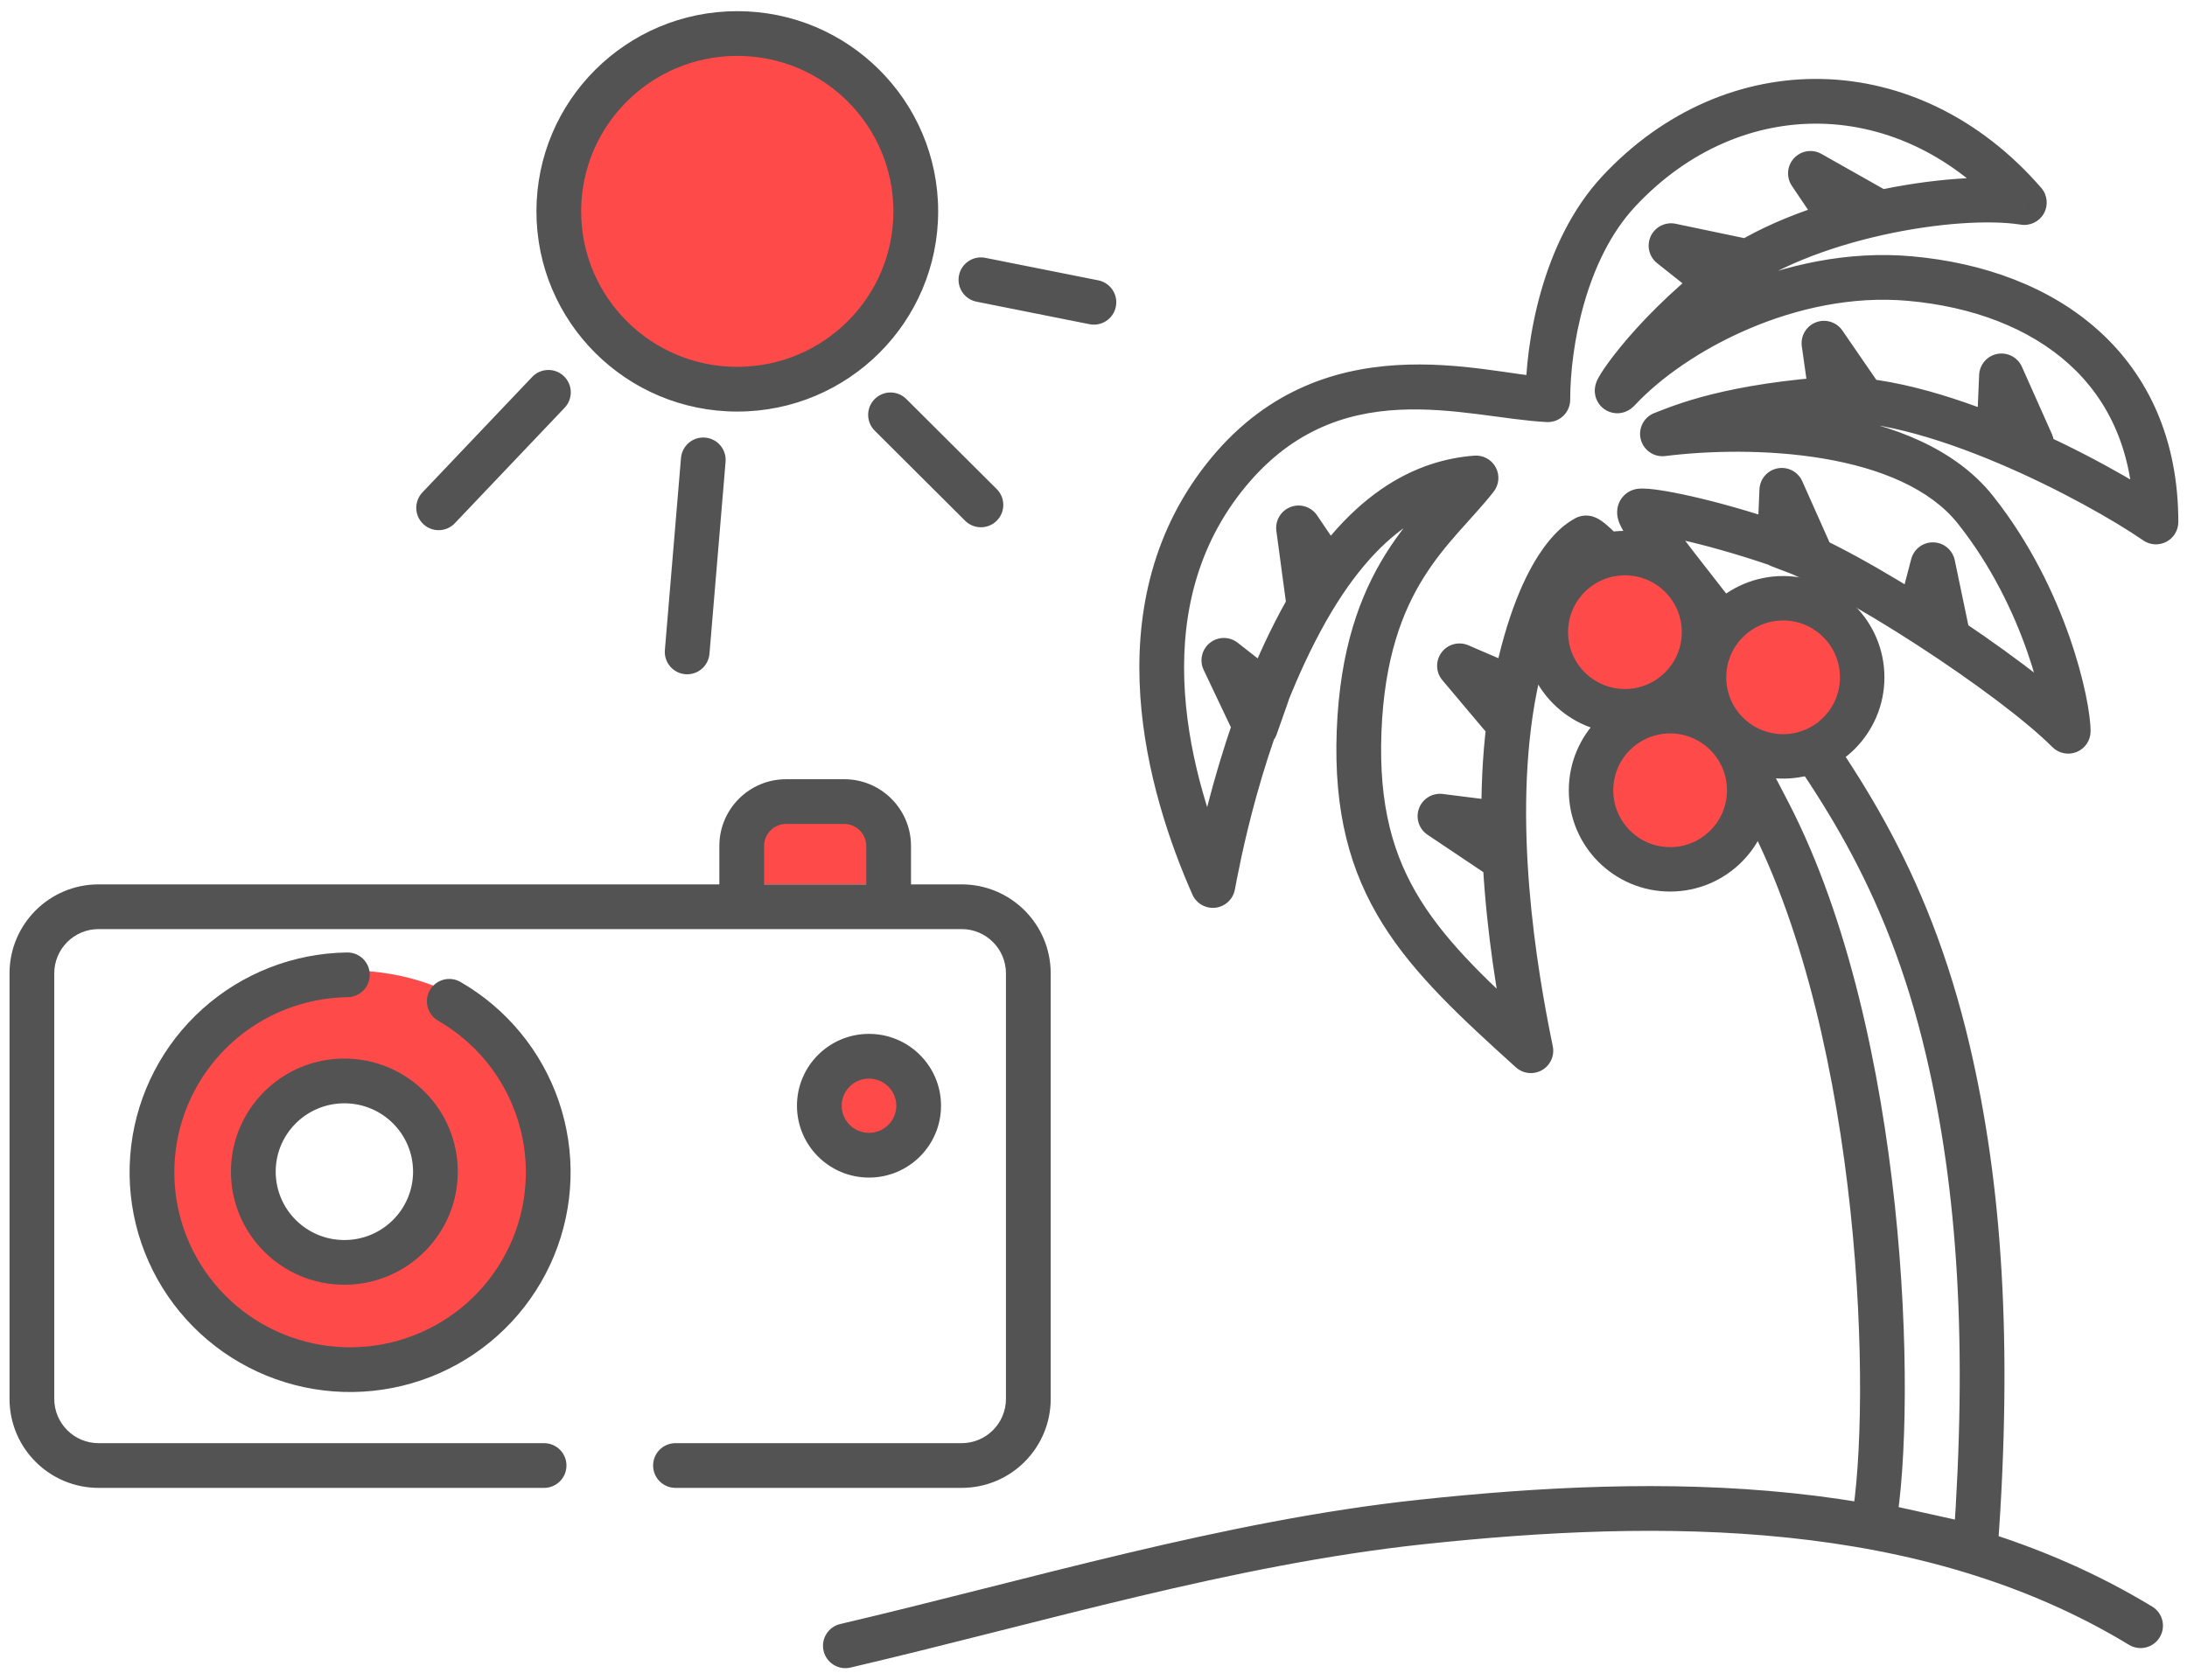             <svg width="95" height="73" viewBox="0 0 95 73" fill="none" xmlns="http://www.w3.org/2000/svg">
                <path d="M40 9C40 13.418 36.418 17 32 17C27.582 17 24 13.418 24 9C24 4.582 27.582 1 32 1C36.418 1 40 4.582 40 9Z" fill="#FF4A4A" />
                <path fill-rule="evenodd" clip-rule="evenodd" d="M15.003 59.792C20.083 59.792 24.202 55.687 24.202 50.623C24.202 45.559 20.209 42.166 15.128 42.166C10.047 42.166 6.294 45.779 6.294 50.843C6.294 55.907 9.922 59.792 15.003 59.792ZM14.847 55.256C17.293 55.256 19.275 53.28 19.275 50.843C19.275 48.406 17.293 46.43 14.847 46.43C12.402 46.43 10.42 48.406 10.42 50.843C10.42 53.28 12.402 55.256 14.847 55.256Z" fill="#FF4A4A" />
                <path d="M32.321 34.829L37.94 35.053L38.666 38.422H31.886L32.321 34.829Z" fill="#FF4A4A" />
                <path d="M39.635 47.852C39.635 48.919 38.768 49.783 37.698 49.783C36.628 49.783 35.76 48.919 35.76 47.852C35.76 46.786 36.628 45.921 37.698 45.921C38.768 45.921 39.635 46.786 39.635 47.852Z" fill="#FF4A4A" />
                <path d="M24.527 17.717C24.896 17.328 24.881 16.713 24.492 16.343C24.103 15.973 23.488 15.989 23.118 16.378L24.527 17.717ZM18.35 21.395C17.98 21.784 17.995 22.399 18.384 22.769C18.773 23.139 19.389 23.123 19.758 22.734L18.35 21.395ZM31.518 20.063C31.562 19.529 31.165 19.059 30.631 19.014C30.096 18.969 29.626 19.366 29.581 19.901L31.518 20.063ZM28.881 28.246C28.837 28.78 29.234 29.25 29.768 29.295C30.303 29.34 30.773 28.943 30.818 28.408L28.881 28.246ZM39.369 17.337C38.989 16.959 38.374 16.959 37.995 17.34C37.616 17.72 37.617 18.335 37.998 18.714L39.369 17.337ZM41.924 22.627C42.304 23.006 42.919 23.005 43.298 22.625C43.677 22.245 43.676 21.629 43.296 21.25L41.924 22.627ZM42.8 11.203C42.273 11.098 41.762 11.44 41.657 11.966C41.552 12.492 41.893 13.004 42.42 13.109L42.8 11.203ZM47.328 14.087C47.854 14.192 48.366 13.851 48.471 13.324C48.576 12.798 48.234 12.286 47.708 12.181L47.328 14.087ZM29.342 62.707C28.805 62.707 28.37 63.142 28.37 63.678C28.37 64.215 28.805 64.65 29.342 64.65V62.707ZM23.634 64.65C24.171 64.65 24.606 64.215 24.606 63.678C24.606 63.142 24.171 62.707 23.634 62.707V64.65ZM20.001 42.666C19.536 42.398 18.941 42.558 18.674 43.023C18.406 43.488 18.565 44.082 19.03 44.35L20.001 42.666ZM23.355 48.168L22.435 48.482L22.435 48.482L23.355 48.168ZM23.169 54.194L24.068 54.564L24.068 54.564L23.169 54.194ZM19.051 58.611L19.484 59.481L19.484 59.481L19.051 58.611ZM13.034 59.235L13.279 58.295L13.279 58.295L13.034 59.235ZM6.663 49.901L7.628 50.019L7.628 50.019L6.663 49.901ZM15.103 43.329C15.64 43.321 16.069 42.88 16.062 42.344C16.055 41.807 15.614 41.378 15.077 41.386L15.103 43.329ZM61.751 66.131L61.854 67.097L61.854 67.097L61.751 66.131ZM36.5 70.565C35.977 70.688 35.653 71.21 35.775 71.733C35.898 72.255 36.42 72.58 36.943 72.458L36.5 70.565ZM92.48 71.469C92.939 71.748 93.536 71.601 93.815 71.142C94.093 70.683 93.947 70.086 93.488 69.808L92.48 71.469ZM76.502 29.382L77.285 28.806L77.285 28.806L76.502 29.382ZM84.617 45.655L83.671 45.877L83.671 45.877L84.617 45.655ZM85.814 67.22L85.604 68.169L86.702 68.412L86.783 67.29L85.814 67.22ZM81.382 66.239L80.425 66.07C80.334 66.582 80.664 67.075 81.172 67.188L81.382 66.239ZM76.847 35.352L77.711 34.908L77.711 34.908L76.847 35.352ZM68.88 23.387L69.224 24.296C69.602 24.153 69.852 23.791 69.852 23.387H68.88ZM66.499 45.655L65.847 46.376C66.159 46.658 66.617 46.707 66.981 46.499C67.346 46.29 67.536 45.87 67.45 45.459L66.499 45.655ZM59.038 31.775L60.008 31.812L59.038 31.775ZM64.117 20.767L64.882 21.365C65.119 21.062 65.155 20.647 64.973 20.308C64.791 19.968 64.426 19.768 64.042 19.798L64.117 20.767ZM56.496 26.989L57.352 27.448L57.352 27.448L56.496 26.989ZM52.685 38.476L51.796 38.869C51.968 39.257 52.37 39.488 52.792 39.442C53.213 39.395 53.555 39.081 53.638 38.666L52.685 38.476ZM67.236 17.368L67.187 18.339C67.453 18.352 67.712 18.256 67.905 18.073C68.098 17.889 68.207 17.635 68.207 17.368H67.236ZM70.309 8.322L69.598 7.66L69.598 7.66L70.309 8.322ZM87.935 8.801L87.782 9.761C88.186 9.825 88.586 9.63 88.784 9.273C88.982 8.916 88.936 8.473 88.669 8.164L87.935 8.801ZM70.309 16.938L71.02 17.601L71.02 17.601L70.309 16.938ZM82.956 12.104L82.87 13.071L82.87 13.071L82.956 12.104ZM93.651 22.681L93.099 23.481C93.396 23.686 93.782 23.709 94.102 23.542C94.422 23.374 94.623 23.042 94.623 22.681H93.651ZM72.215 18.852L71.906 17.931C71.433 18.089 71.156 18.581 71.267 19.068C71.378 19.555 71.84 19.878 72.336 19.816L72.215 18.852ZM85.814 22.155L85.052 22.758L85.052 22.758L85.814 22.155ZM89.84 31.775L89.151 32.461C89.429 32.739 89.847 32.823 90.211 32.673C90.575 32.523 90.812 32.169 90.812 31.775H89.84ZM65.588 29.872L66.556 29.952C66.591 29.536 66.355 29.145 65.972 28.98L65.588 29.872ZM63.398 28.93L63.782 28.038C63.368 27.86 62.886 27.989 62.618 28.351C62.349 28.713 62.365 29.212 62.655 29.556L63.398 28.93ZM65.463 31.381L64.72 32.007C64.974 32.308 65.383 32.426 65.758 32.306C66.133 32.187 66.399 31.853 66.431 31.461L65.463 31.381ZM83.355 26.852L82.415 26.607C82.31 27.01 82.474 27.436 82.822 27.665L83.355 26.852ZM83.96 24.538L84.911 24.339C84.819 23.897 84.435 23.577 83.984 23.566C83.533 23.555 83.134 23.855 83.02 24.292L83.96 24.538ZM84.617 27.68L84.084 28.492C84.412 28.708 84.839 28.704 85.164 28.483C85.489 28.262 85.648 27.866 85.568 27.481L84.617 27.68ZM77.298 23.695L76.327 23.654C76.309 24.071 76.56 24.453 76.95 24.603L77.298 23.695ZM77.399 21.304L78.287 20.909C78.103 20.497 77.66 20.265 77.217 20.35C76.774 20.434 76.447 20.812 76.428 21.263L77.399 21.304ZM78.705 24.234L78.358 25.142C78.725 25.282 79.14 25.188 79.41 24.903C79.681 24.618 79.753 24.198 79.593 23.839L78.705 24.234ZM86.84 18.724L85.869 18.683C85.852 19.1 86.103 19.482 86.493 19.631L86.84 18.724ZM86.942 16.333L87.829 15.937C87.645 15.525 87.202 15.294 86.759 15.378C86.316 15.463 85.99 15.841 85.971 16.292L86.942 16.333ZM88.248 19.263L87.9 20.17C88.267 20.311 88.683 20.217 88.953 19.931C89.223 19.646 89.295 19.226 89.135 18.867L88.248 19.263ZM79.565 17.282L78.603 17.418C78.661 17.832 78.978 18.162 79.39 18.238L79.565 17.282ZM79.23 14.912L80.031 14.362C79.775 13.99 79.298 13.843 78.877 14.007C78.457 14.171 78.205 14.602 78.268 15.048L79.23 14.912ZM81.047 17.554L80.871 18.509C81.258 18.58 81.649 18.412 81.862 18.082C82.076 17.753 82.07 17.327 81.847 17.003L81.047 17.554ZM79.978 9.516L79.171 10.058C79.406 10.406 79.837 10.565 80.241 10.451L79.978 9.516ZM78.643 7.534L79.121 6.688C78.728 6.466 78.235 6.543 77.929 6.874C77.623 7.205 77.585 7.703 77.837 8.076L78.643 7.534ZM81.428 9.107L81.691 10.043C82.069 9.937 82.346 9.613 82.393 9.224C82.44 8.834 82.248 8.454 81.906 8.261L81.428 9.107ZM74.456 12.159L73.851 12.919C74.18 13.181 74.639 13.201 74.99 12.97L74.456 12.159ZM72.587 10.674L72.786 9.723C72.345 9.631 71.899 9.854 71.707 10.261C71.516 10.669 71.63 11.155 71.983 11.435L72.587 10.674ZM75.716 11.329L76.25 12.141C76.578 11.925 76.743 11.533 76.67 11.148C76.597 10.762 76.299 10.459 75.915 10.378L75.716 11.329ZM57.747 24.916L58.521 25.503C58.773 25.171 58.785 24.715 58.551 24.371L57.747 24.916ZM56.406 22.938L57.211 22.392C56.958 22.019 56.481 21.869 56.06 22.03C55.639 22.191 55.383 22.62 55.443 23.067L56.406 22.938ZM56.834 26.119L55.871 26.249C55.923 26.639 56.206 26.959 56.586 27.059C56.967 27.16 57.37 27.02 57.608 26.707L56.834 26.119ZM55.041 30.163L55.958 30.486C56.096 30.093 55.969 29.655 55.641 29.398L55.041 30.163ZM53.163 28.692L53.762 27.927C53.407 27.649 52.908 27.652 52.556 27.933C52.204 28.215 52.092 28.702 52.285 29.109L53.163 28.692ZM54.538 31.59L53.661 32.007C53.829 32.362 54.196 32.581 54.589 32.561C54.982 32.54 55.324 32.284 55.455 31.913L54.538 31.59ZM64.913 35.761L65.866 35.571C65.785 35.161 65.45 34.849 65.035 34.797L64.913 35.761ZM62.55 35.463L62.671 34.499C62.224 34.443 61.798 34.701 61.64 35.123C61.482 35.545 61.635 36.02 62.009 36.27L62.55 35.463ZM65.208 37.245L64.667 38.052C64.994 38.271 65.42 38.272 65.748 38.053C66.075 37.835 66.238 37.441 66.161 37.056L65.208 37.245ZM23.118 16.378L18.35 21.395L19.758 22.734L24.527 17.717L23.118 16.378ZM29.581 19.901L28.881 28.246L30.818 28.408L31.518 20.063L29.581 19.901ZM37.998 18.714L41.924 22.627L43.296 21.25L39.369 17.337L37.998 18.714ZM42.42 13.109L47.328 14.087L47.708 12.181L42.8 11.203L42.42 13.109ZM38.808 9.184C38.808 12.912 35.775 15.94 32.027 15.94V17.883C36.843 17.883 40.752 13.992 40.752 9.184H38.808ZM32.027 15.94C28.279 15.94 25.245 12.912 25.245 9.184H23.302C23.302 13.992 27.211 17.883 32.027 17.883V15.94ZM25.245 9.184C25.245 5.456 28.279 2.428 32.027 2.428V0.485C27.211 0.485 23.302 4.377 23.302 9.184H25.245ZM32.027 2.428C35.775 2.428 38.808 5.456 38.808 9.184H40.752C40.752 4.377 36.843 0.485 32.027 0.485V2.428ZM29.342 64.65H41.773V62.707H29.342V64.65ZM45.641 60.782V42.294H43.697V60.782H45.641ZM0.414 42.294V60.782H2.357V42.294H0.414ZM4.282 64.65H23.634V62.707H4.282V64.65ZM41.773 38.427H38.601V40.37H41.773V38.427ZM39.573 39.398V36.76H37.629V39.398H39.573ZM36.671 33.858H34.149V35.801H36.671V33.858ZM38.601 38.427H32.219V40.37H38.601V38.427ZM32.219 38.427H4.282V40.37H32.219V38.427ZM31.247 36.76V39.398H33.191V36.76H31.247ZM34.149 33.858C32.546 33.858 31.247 35.157 31.247 36.76H33.191C33.191 36.23 33.62 35.801 34.149 35.801V33.858ZM0.414 60.782C0.414 62.919 2.146 64.65 4.282 64.65V62.707C3.219 62.707 2.357 61.845 2.357 60.782H0.414ZM2.357 42.294C2.357 41.232 3.219 40.37 4.282 40.37V38.427C2.146 38.427 0.414 40.158 0.414 42.294H2.357ZM39.573 36.76C39.573 35.157 38.273 33.858 36.671 33.858V35.801C37.2 35.801 37.629 36.23 37.629 36.76H39.573ZM45.641 42.294C45.641 40.158 43.909 38.427 41.773 38.427V40.37C42.836 40.37 43.697 41.232 43.697 42.294H45.641ZM41.773 64.65C43.909 64.65 45.641 62.919 45.641 60.782H43.697C43.697 61.845 42.836 62.707 41.773 62.707V64.65ZM17.943 50.91C17.943 52.548 16.61 53.881 14.959 53.881V55.824C17.677 55.824 19.886 53.627 19.886 50.91H17.943ZM14.959 53.881C13.308 53.881 11.976 52.548 11.976 50.91H10.032C10.032 53.627 12.241 55.824 14.959 55.824V53.881ZM11.976 50.91C11.976 49.273 13.308 47.94 14.959 47.94V45.996C12.241 45.996 10.032 48.193 10.032 50.91H11.976ZM14.959 47.94C16.61 47.94 17.943 49.273 17.943 50.91H19.886C19.886 48.193 17.677 45.996 14.959 45.996V47.94ZM38.934 48.045C38.934 48.693 38.406 49.224 37.748 49.224V51.167C39.473 51.167 40.877 49.773 40.877 48.045H38.934ZM37.748 49.224C37.09 49.224 36.562 48.693 36.562 48.045H34.619C34.619 49.773 36.023 51.167 37.748 51.167V49.224ZM36.562 48.045C36.562 47.398 37.09 46.867 37.748 46.867V44.923C36.023 44.923 34.619 46.318 34.619 48.045H36.562ZM37.748 46.867C38.406 46.867 38.934 47.398 38.934 48.045H40.877C40.877 46.318 39.473 44.923 37.748 44.923V46.867ZM19.03 44.35C20.63 45.272 21.84 46.74 22.435 48.482L24.274 47.853C23.526 45.665 22.007 43.822 20.001 42.666L19.03 44.35ZM22.435 48.482C23.031 50.224 22.972 52.122 22.271 53.824L24.068 54.564C24.949 52.426 25.022 50.041 24.274 47.853L22.435 48.482ZM22.271 53.824C21.569 55.526 20.272 56.918 18.618 57.741L19.484 59.481C21.558 58.449 23.186 56.703 24.068 54.564L22.271 53.824ZM18.618 57.741C16.965 58.563 15.067 58.76 13.279 58.295L12.79 60.176C15.032 60.759 17.41 60.512 19.484 59.481L18.618 57.741ZM13.279 58.295C11.49 57.83 9.932 56.734 8.894 55.212L7.288 56.308C8.593 58.219 10.547 59.593 12.79 60.176L13.279 58.295ZM8.894 55.212C7.855 53.69 7.405 51.845 7.628 50.019L5.699 49.783C5.419 52.079 5.984 54.397 7.288 56.308L8.894 55.212ZM7.628 50.019C7.85 48.192 8.73 46.507 10.104 45.277L8.808 43.829C7.083 45.373 5.978 47.488 5.699 49.783L7.628 50.019ZM10.104 45.277C11.479 44.046 13.255 43.354 15.103 43.329L15.077 41.386C12.76 41.417 10.533 42.285 8.808 43.829L10.104 45.277ZM61.648 65.165C53.152 66.072 44.613 68.667 36.5 70.565L36.943 72.458C45.229 70.519 53.517 67.987 61.854 67.097L61.648 65.165ZM93.488 69.808C83.853 63.962 72.037 64.055 61.648 65.165L61.854 67.097C72.188 65.994 83.433 65.98 92.48 71.469L93.488 69.808ZM71.161 21.236C70.965 21.257 70.698 21.343 70.491 21.587C70.295 21.816 70.252 22.068 70.247 22.217C70.237 22.477 70.327 22.691 70.359 22.767C70.446 22.97 70.588 23.197 70.727 23.405C71.022 23.845 71.475 24.446 72 25.125C73.067 26.505 74.473 28.264 75.719 29.958L77.285 28.806C76.02 27.088 74.577 25.281 73.538 23.936C73.01 23.253 72.595 22.701 72.342 22.324C72.281 22.232 72.233 22.156 72.198 22.097C72.18 22.068 72.168 22.045 72.159 22.027C72.149 22.009 72.146 22.002 72.146 22.003C72.147 22.004 72.149 22.008 72.152 22.017C72.155 22.025 72.159 22.039 72.165 22.058C72.172 22.087 72.193 22.172 72.189 22.29C72.184 22.409 72.15 22.636 71.969 22.849C71.775 23.075 71.53 23.151 71.363 23.169L71.161 21.236ZM75.719 29.958C78.843 34.203 81.921 38.403 83.671 45.877L85.563 45.434C83.719 37.556 80.438 33.091 77.285 28.806L75.719 29.958ZM86.024 66.272L81.592 65.29L81.172 67.188L85.604 68.169L86.024 66.272ZM82.339 66.407C82.823 63.657 82.937 58.276 82.311 52.384C81.683 46.488 80.301 39.943 77.711 34.908L75.983 35.797C78.414 40.523 79.761 46.795 80.378 52.59C80.995 58.387 80.866 63.568 80.425 66.07L82.339 66.407ZM77.711 34.908C75.181 29.99 73.16 26.891 71.755 25.037C71.053 24.111 70.497 23.485 70.1 23.095C69.906 22.904 69.729 22.749 69.577 22.642C69.518 22.6 69.388 22.511 69.225 22.456C69.175 22.439 68.915 22.348 68.601 22.446C68.408 22.506 68.204 22.636 68.064 22.854C67.934 23.057 67.909 23.259 67.909 23.387H69.852C69.852 23.508 69.828 23.704 69.7 23.903C69.563 24.117 69.364 24.244 69.176 24.302C68.874 24.396 68.631 24.307 68.604 24.298C68.486 24.258 68.425 24.207 68.456 24.23C68.485 24.25 68.577 24.323 68.738 24.481C69.05 24.788 69.544 25.337 70.206 26.211C71.528 27.955 73.491 30.953 75.983 35.797L77.711 34.908ZM64.853 29.671C63.668 35.623 64.853 42.494 65.547 45.852L67.45 45.459C66.759 42.116 65.657 35.585 66.759 30.05L64.853 29.671ZM67.151 44.934C64.748 42.762 62.927 41.069 61.709 39.116C60.522 37.214 59.885 35.018 60.008 31.812L58.066 31.738C57.93 35.281 58.642 37.871 60.06 40.145C61.447 42.368 63.486 44.241 65.847 46.376L67.151 44.934ZM60.008 31.812C60.132 28.597 60.919 26.57 61.843 25.093C62.312 24.343 62.828 23.715 63.351 23.123C63.854 22.552 64.422 21.953 64.882 21.365L63.351 20.168C62.938 20.697 62.466 21.188 61.894 21.837C61.341 22.463 60.746 23.183 60.196 24.062C59.081 25.844 58.203 28.204 58.066 31.738L60.008 31.812ZM64.042 19.798C62.864 19.889 61.454 20.247 59.978 21.273C58.51 22.293 57.028 23.939 55.64 26.53L57.352 27.448C58.632 25.061 59.927 23.675 61.087 22.869C62.239 22.068 63.305 21.804 64.191 21.735L64.042 19.798ZM55.64 26.53C52.893 31.655 51.886 37.51 51.732 38.286L53.638 38.666C53.801 37.847 54.764 32.278 57.352 27.448L55.64 26.53ZM53.574 38.083C52.646 35.987 51.673 33.123 51.472 30.113C51.272 27.114 51.84 24.023 53.925 21.367L52.397 20.166C49.935 23.302 49.311 26.912 49.533 30.242C49.755 33.562 50.818 36.657 51.796 38.869L53.574 38.083ZM53.925 21.367C58.069 16.089 63.607 18.159 67.187 18.339L67.284 16.398C64.512 16.259 57.347 13.862 52.397 20.166L53.925 21.367ZM68.207 17.368C68.207 15.072 68.886 11.278 71.021 8.984L69.598 7.66C66.969 10.485 66.264 14.879 66.264 17.368H68.207ZM88.087 7.841C86.411 7.575 83.866 7.755 81.339 8.319C78.81 8.884 76.136 9.871 74.259 11.338L75.456 12.869C77.009 11.655 79.365 10.752 81.763 10.216C84.162 9.68 86.441 9.548 87.782 9.761L88.087 7.841ZM74.259 11.338C72.481 12.727 71.193 14.095 70.394 15.072C69.997 15.558 69.711 15.958 69.544 16.226C69.501 16.294 69.462 16.361 69.428 16.424C69.406 16.467 69.349 16.573 69.314 16.699C69.303 16.736 69.287 16.801 69.279 16.883C69.273 16.947 69.261 17.123 69.339 17.328C69.439 17.59 69.675 17.852 70.04 17.933C70.322 17.996 70.544 17.916 70.62 17.885C70.784 17.819 70.893 17.721 70.915 17.702C70.959 17.665 70.995 17.628 71.02 17.601L69.599 16.275C69.599 16.275 69.614 16.259 69.639 16.236C69.644 16.233 69.739 16.145 69.893 16.083C69.964 16.054 70.182 15.974 70.461 16.036C70.822 16.116 71.056 16.377 71.155 16.635C71.232 16.837 71.219 17.008 71.214 17.066C71.207 17.142 71.192 17.2 71.184 17.228C71.158 17.319 71.126 17.37 71.143 17.338C71.15 17.326 71.165 17.3 71.192 17.256C71.304 17.076 71.537 16.744 71.899 16.302C72.617 15.424 73.804 14.16 75.456 12.869L74.259 11.338ZM71.02 17.601C73.236 15.226 78.057 12.644 82.87 13.071L83.041 11.136C77.528 10.646 72.147 13.544 69.599 16.275L71.02 17.601ZM94.203 21.882C92.874 20.963 90.332 19.508 87.538 18.328C84.78 17.163 81.601 16.188 79.064 16.4L79.226 18.337C81.261 18.166 84.065 18.97 86.782 20.118C89.463 21.251 91.887 22.644 93.099 23.481L94.203 21.882ZM79.064 16.4C76.721 16.596 75.048 16.937 73.885 17.257C72.773 17.563 72.01 17.896 71.906 17.931L72.523 19.774C72.896 19.649 73.311 19.431 74.401 19.131C75.441 18.845 76.995 18.523 79.226 18.337L79.064 16.4ZM72.336 19.816C74.171 19.586 76.756 19.511 79.206 19.925C81.686 20.344 83.841 21.231 85.052 22.758L86.575 21.551C84.917 19.46 82.178 18.456 79.529 18.009C76.85 17.556 74.069 17.64 72.094 17.888L72.336 19.816ZM85.052 22.758C86.506 24.591 87.466 26.614 88.062 28.32C88.668 30.053 88.868 31.372 88.868 31.775H90.812C90.812 31.061 90.536 29.508 89.897 27.679C89.249 25.824 88.196 23.595 86.575 21.551L85.052 22.758ZM90.529 31.09C89.262 29.817 86.822 28.008 84.346 26.401C81.877 24.8 79.23 23.307 77.53 22.728L76.904 24.568C78.356 25.062 80.829 26.436 83.288 28.032C85.741 29.622 88.037 31.34 89.151 32.461L90.529 31.09ZM82.87 13.071C85.684 13.321 88.139 14.251 89.876 15.822C91.591 17.375 92.679 19.619 92.679 22.681H94.623C94.623 19.109 93.33 16.328 91.18 14.382C89.052 12.455 86.159 11.412 83.041 11.136L82.87 13.071ZM71.021 8.984C73.331 6.502 76.231 5.312 79.098 5.375C81.965 5.439 84.876 6.756 87.2 9.438L88.669 8.164C86.014 5.102 82.599 3.509 79.141 3.432C75.684 3.356 72.261 4.799 69.598 7.66L71.021 8.984ZM77.53 22.728C75.922 22.181 74.515 21.798 73.442 21.557C72.906 21.436 72.447 21.35 72.085 21.296C71.761 21.248 71.414 21.21 71.161 21.236L71.363 23.169C71.339 23.172 71.456 23.168 71.8 23.218C72.104 23.264 72.514 23.34 73.016 23.453C74.018 23.678 75.359 24.042 76.904 24.568L77.53 22.728ZM66.759 30.05C67.313 27.268 68.041 25.785 68.57 25.024C68.833 24.646 69.046 24.446 69.165 24.352C69.225 24.304 69.263 24.281 69.274 24.275C69.279 24.272 69.278 24.273 69.27 24.277C69.266 24.279 69.26 24.282 69.252 24.285C69.249 24.286 69.244 24.288 69.239 24.29C69.237 24.291 69.235 24.292 69.232 24.293C69.231 24.294 69.229 24.294 69.228 24.295C69.227 24.295 69.226 24.295 69.226 24.295C69.225 24.296 69.224 24.296 68.88 23.387C68.537 22.478 68.535 22.479 68.534 22.479C68.534 22.479 68.533 22.48 68.532 22.48C68.531 22.48 68.529 22.481 68.528 22.482C68.525 22.483 68.521 22.484 68.518 22.485C68.511 22.488 68.504 22.491 68.497 22.494C68.482 22.5 68.465 22.508 68.446 22.517C68.409 22.534 68.366 22.556 68.316 22.584C68.217 22.641 68.095 22.72 67.956 22.83C67.677 23.052 67.337 23.394 66.974 23.916C66.251 24.956 65.442 26.71 64.853 29.671L66.759 30.05ZM65.972 28.98L63.782 28.038L63.014 29.823L65.204 30.765L65.972 28.98ZM62.655 29.556L64.72 32.007L66.206 30.755L64.141 28.304L62.655 29.556ZM66.431 31.461L66.556 29.952L64.619 29.792L64.495 31.301L66.431 31.461ZM84.296 27.098L84.9 24.783L83.02 24.292L82.415 26.607L84.296 27.098ZM83.009 24.736L83.665 27.878L85.568 27.481L84.911 24.339L83.009 24.736ZM85.15 26.867L83.888 26.04L82.822 27.665L84.084 28.492L85.15 26.867ZM78.269 23.736L78.37 21.345L76.428 21.263L76.327 23.654L78.269 23.736ZM76.512 21.7L77.818 24.63L79.593 23.839L78.287 20.909L76.512 21.7ZM79.053 23.327L77.645 22.788L76.95 24.603L78.358 25.142L79.053 23.327ZM87.811 18.765L87.912 16.374L85.971 16.292L85.869 18.683L87.811 18.765ZM86.054 16.728L87.36 19.659L89.135 18.867L87.829 15.937L86.054 16.728ZM88.595 18.356L87.188 17.816L86.493 19.631L87.9 20.17L88.595 18.356ZM80.527 17.146L80.192 14.776L78.268 15.048L78.603 17.418L80.527 17.146ZM78.43 15.463L80.246 18.104L81.847 17.003L80.031 14.362L78.43 15.463ZM81.222 16.598L79.74 16.326L79.39 18.238L80.871 18.509L81.222 16.598ZM80.784 8.973L79.449 6.991L77.837 8.076L79.171 10.058L80.784 8.973ZM78.165 8.38L80.95 9.953L81.906 8.261L79.121 6.688L78.165 8.38ZM81.165 8.172L79.714 8.58L80.241 10.451L81.691 10.043L81.165 8.172ZM75.06 11.398L73.192 9.913L71.983 11.435L73.851 12.919L75.06 11.398ZM72.388 11.625L75.516 12.28L75.915 10.378L72.786 9.723L72.388 11.625ZM75.181 10.518L73.921 11.347L74.99 12.97L76.25 12.141L75.181 10.518ZM58.551 24.371L57.211 22.392L55.602 23.483L56.943 25.461L58.551 24.371ZM55.443 23.067L55.871 26.249L57.797 25.99L57.369 22.808L55.443 23.067ZM57.608 26.707L58.521 25.503L56.973 24.328L56.06 25.532L57.608 26.707ZM55.641 29.398L53.762 27.927L52.564 29.457L54.442 30.928L55.641 29.398ZM52.285 29.109L53.661 32.007L55.416 31.174L54.041 28.275L52.285 29.109ZM55.455 31.913L55.958 30.486L54.125 29.84L53.622 31.267L55.455 31.913ZM65.035 34.797L62.671 34.499L62.429 36.428L64.792 36.725L65.035 34.797ZM62.009 36.27L64.667 38.052L65.749 36.438L63.091 34.656L62.009 36.27ZM66.161 37.056L65.866 35.571L63.96 35.95L64.255 37.434L66.161 37.056ZM83.671 45.877C85.035 51.704 85.478 58.385 84.844 67.15L86.783 67.29C87.426 58.388 86.983 51.502 85.563 45.434L83.671 45.877Z" fill="#535353" />
                <path d="M74.02 27.468C74.02 29.365 72.482 30.903 70.585 30.903C68.688 30.903 67.149 29.365 67.149 27.468C67.149 25.57 68.688 24.032 70.585 24.032C72.482 24.032 74.02 25.57 74.02 27.468Z" fill="#FF4A4A" />
                <path d="M80.891 29.431C80.891 31.328 79.353 32.866 77.456 32.866C75.558 32.866 74.02 31.328 74.02 29.431C74.02 27.533 75.558 25.995 77.456 25.995C79.353 25.995 80.891 27.533 80.891 29.431Z" fill="#FF4A4A" />
                <path d="M75.983 34.339C75.983 36.236 74.445 37.774 72.548 37.774C70.651 37.774 69.112 36.236 69.112 34.339C69.112 32.441 70.651 30.903 72.548 30.903C74.445 30.903 75.983 32.441 75.983 34.339Z" fill="#FF4A4A" />
                <path d="M74.02 27.468C74.02 29.365 72.482 30.903 70.585 30.903C68.688 30.903 67.149 29.365 67.149 27.468C67.149 25.57 68.688 24.032 70.585 24.032C72.482 24.032 74.02 25.57 74.02 27.468Z" stroke="#535353" stroke-width="1.931" />
                <path d="M80.891 29.431C80.891 31.328 79.353 32.866 77.456 32.866C75.559 32.866 74.02 31.328 74.02 29.431C74.02 27.533 75.559 25.995 77.456 25.995C79.353 25.995 80.891 27.533 80.891 29.431Z" stroke="#535353" stroke-width="1.931" />
                <path d="M75.983 34.339C75.983 36.236 74.445 37.774 72.548 37.774C70.65 37.774 69.112 36.236 69.112 34.339C69.112 32.441 70.65 30.903 72.548 30.903C74.445 30.903 75.983 32.441 75.983 34.339Z" stroke="#535353" stroke-width="1.931" />
            </svg>